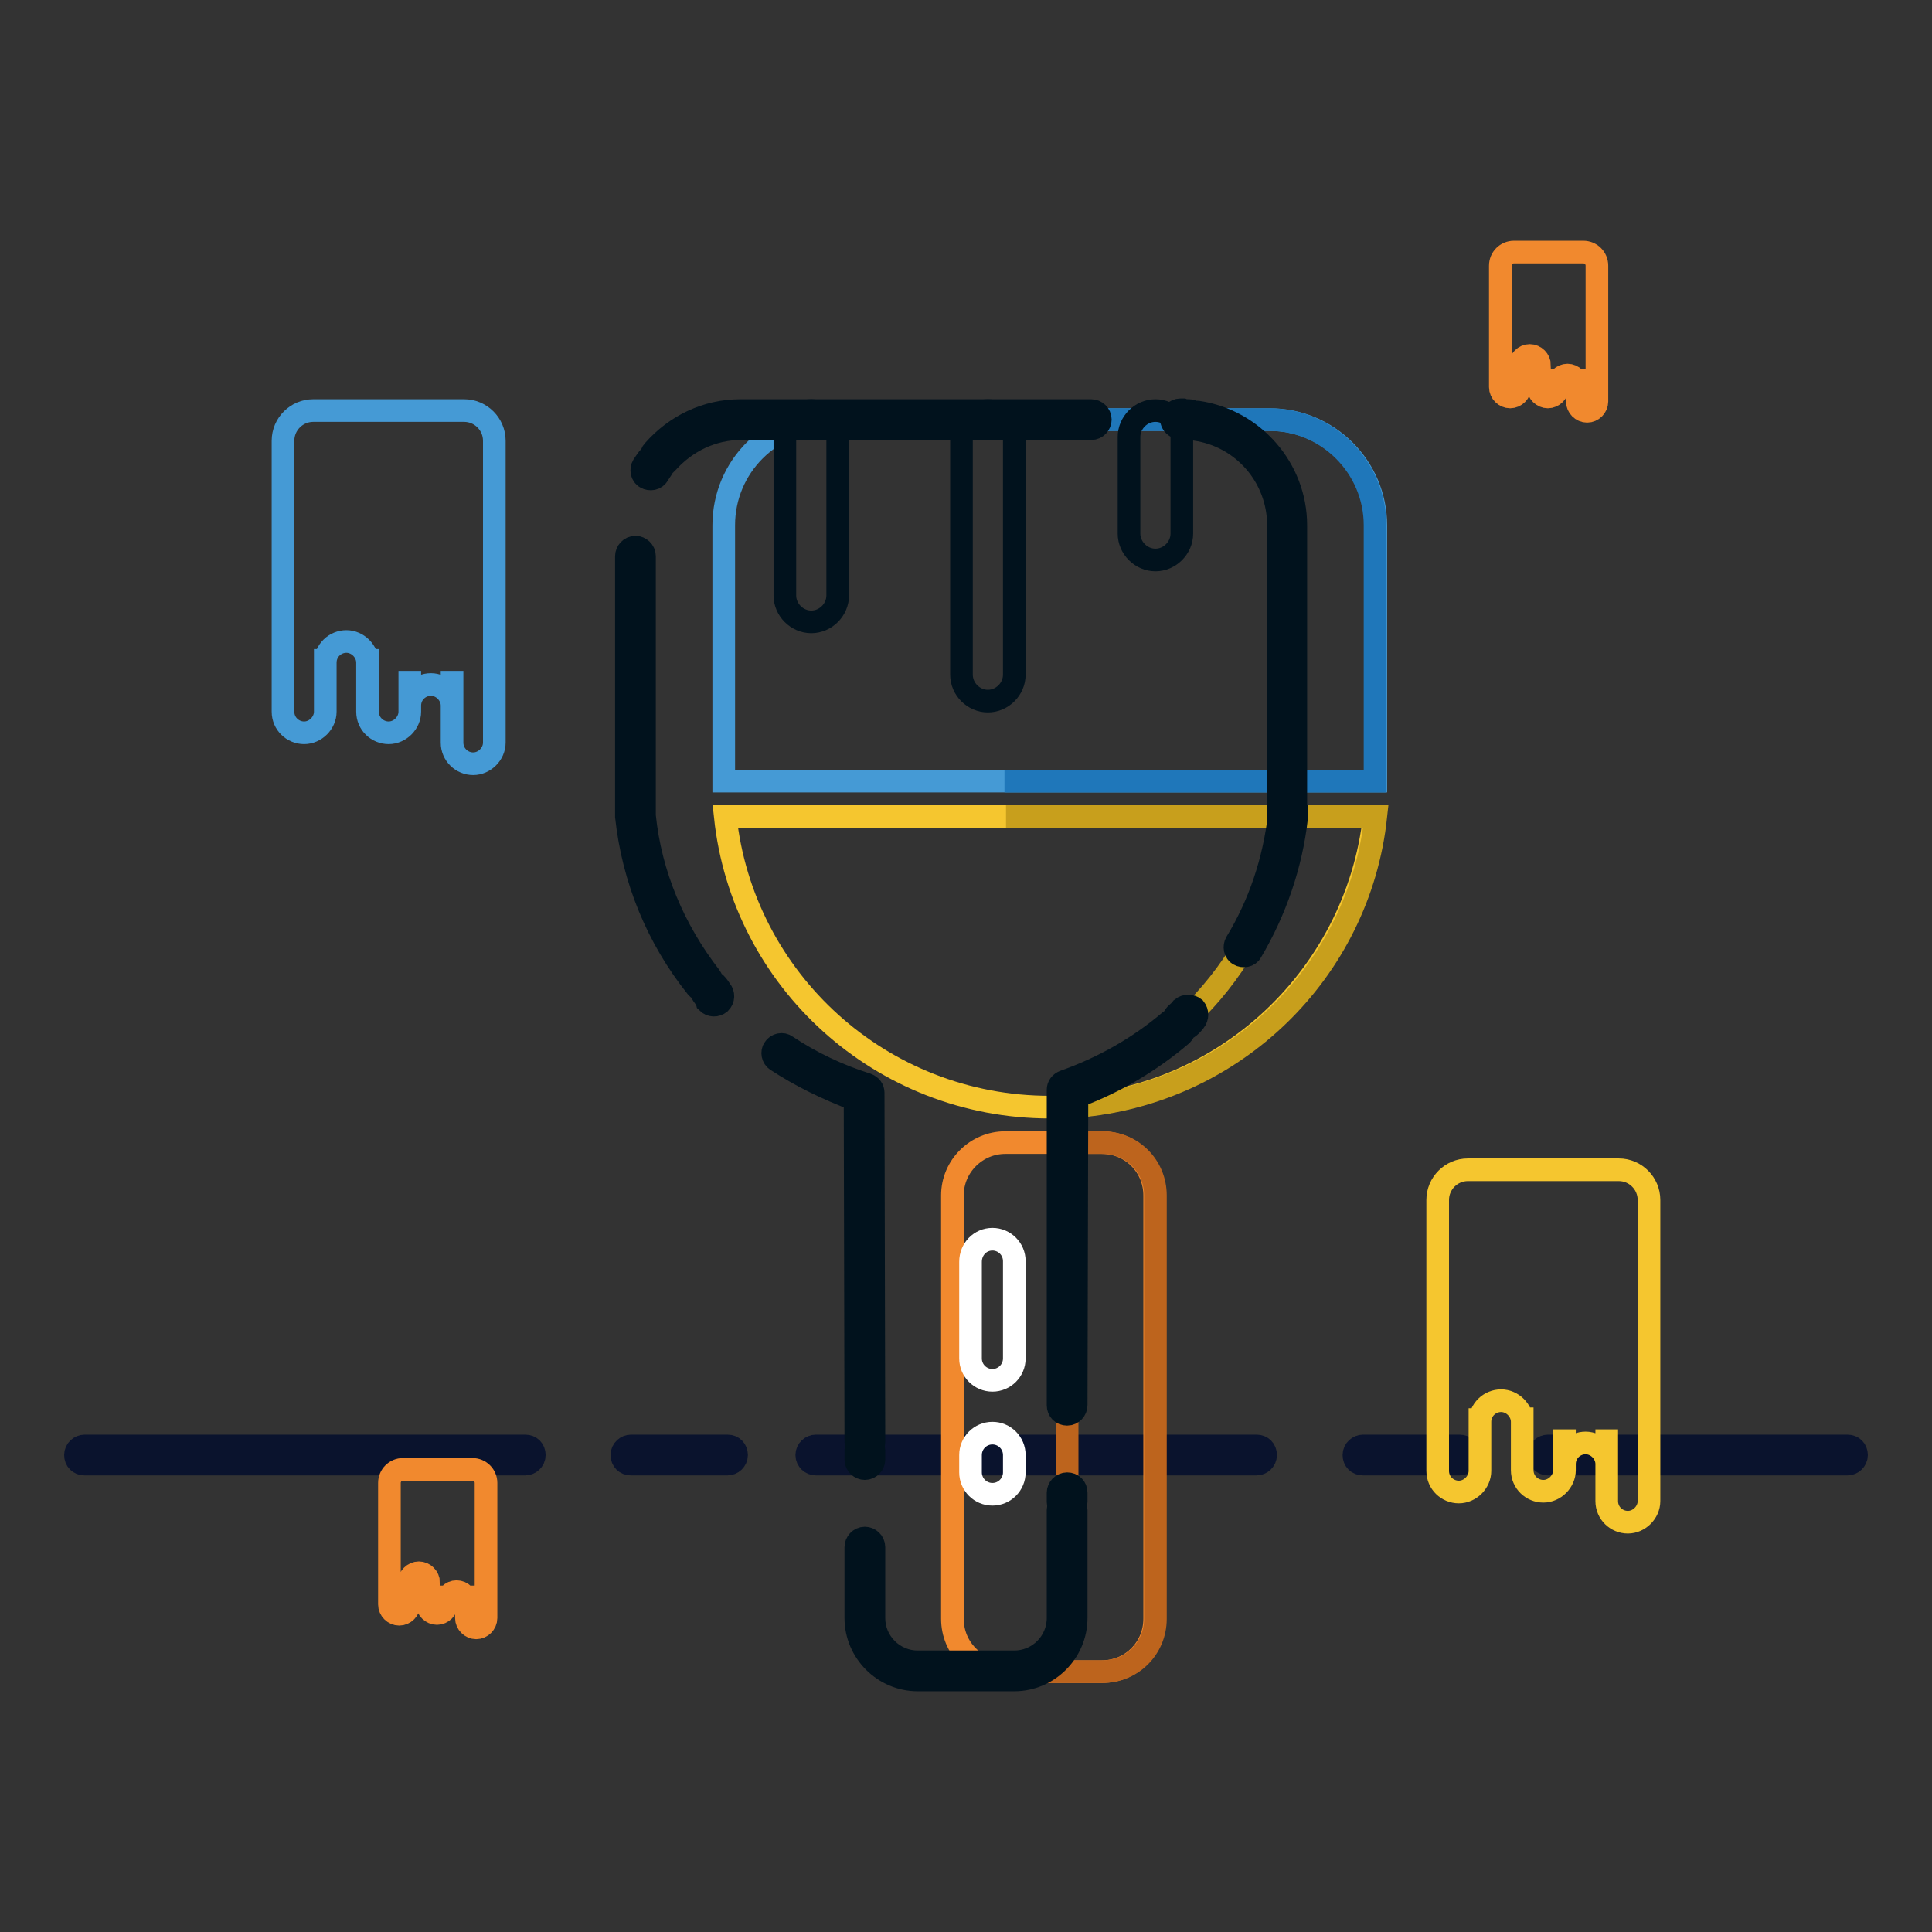 <?xml version="1.0" encoding="utf-8"?>
<!-- Svg Vector Icons : http://www.onlinewebfonts.com/icon -->
<!DOCTYPE svg PUBLIC "-//W3C//DTD SVG 1.1//EN" "http://www.w3.org/Graphics/SVG/1.1/DTD/svg11.dtd">
<svg version="1.1" xmlns="http://www.w3.org/2000/svg" xmlns:xlink="http://www.w3.org/1999/xlink" x="0px" y="0px" viewBox="0 0 256 256" enable-background="new 0 0 256 256" xml:space="preserve">
<rect x="0" y="0" width="256" height="256" fill="#333333" stroke="none"/>
<g> <path stroke-width="3" fill-opacity="0" stroke="#0a132d"  d="M11.2,194h58.4c0.6,0,1.2-0.5,1.2-1.2s-0.5-1.2-1.2-1.2H11.2c-0.6,0-1.2,0.5-1.2,1.2S10.5,194,11.2,194z  M83.6,194h12.8c0.6,0,1.2-0.5,1.2-1.2s-0.5-1.2-1.2-1.2H83.6c-0.6,0-1.2,0.5-1.2,1.2S82.9,194,83.6,194z M108.1,194h58.4 c0.6,0,1.2-0.5,1.2-1.2s-0.5-1.2-1.2-1.2h-58.4c-0.6,0-1.2,0.5-1.2,1.2S107.5,194,108.1,194z M180.6,194h12.8 c0.6,0,1.2-0.5,1.2-1.2s-0.5-1.2-1.2-1.2h-12.8c-0.6,0-1.2,0.5-1.2,1.2S179.9,194,180.6,194z M205.1,194h39.7 c0.6,0,1.2-0.5,1.2-1.2s-0.5-1.2-1.2-1.2h-39.7c-0.6,0-1.2,0.5-1.2,1.2S204.5,194,205.1,194z"/> <path stroke-width="3" fill-opacity="0" stroke="#459ad5"  d="M109.9,55.6h58.4c7.7,0,14,6.3,14,14v33.9H95.9V69.6C95.9,61.8,102.2,55.6,109.9,55.6z"/> <path stroke-width="3" fill-opacity="0" stroke="#1f77ba"  d="M133.2,55.6h35c7.7,0,14,6.3,14,14v33.9h-49.1h37.4V69.6c0-7.7-6.3-14-14-14L133.2,55.6L133.2,55.6z"/> <path stroke-width="3" fill-opacity="0" stroke="#f5c62f"  d="M96.1,108.2c2.3,21.7,20.7,38.5,43,38.5c22.3,0,40.6-16.9,43-38.5H96.1z"/> <path stroke-width="3" fill-opacity="0" stroke="#c89f1c"  d="M142.7,146.6c20.8-1.7,37.4-17.9,39.6-38.4h-49h37.3c-1.8,16.6-13,30.4-28.2,35.9 C142.6,144.9,142.7,145.7,142.7,146.6L142.7,146.6z"/> <path stroke-width="3" fill-opacity="0" stroke="#f1892e"  d="M133.2,151.4h12.8c3.9,0,7,3.1,7,7v56.1c0,3.9-3.1,7-7,7h-12.8c-3.9,0-7-3.1-7-7v-56.1 C126.2,154.5,129.4,151.4,133.2,151.4z"/> <path stroke-width="3" fill-opacity="0" stroke="#bd641d"  d="M141,151.4h5.1c3.9,0,7,3.1,7,7v56.1c0,3.9-3.1,7-7,7h-12.3h0.6c3.9,0,7-3.1,7-7v-60.7 C141.4,152.9,141.3,152.1,141,151.4L141,151.4z"/> <path stroke-width="3" fill-opacity="0" stroke="#01121d"  d="M171.8,108.2c0,0.6-0.5,1.2-1.2,1.2c-0.6,0-1.2-0.5-1.2-1.2V69.6c0-6.4-4.7-11.8-11-12.7 c-0.6-0.1-1.1-0.7-1-1.3c0.1-0.6,0.7-1.1,1.3-1c7.4,1.1,13,7.5,13,15V108.2L171.8,108.2z M157.6,54.4c0.6,0,1.1,0.6,1.1,1.2 c0,0.6-0.6,1.1-1.2,1.1c-0.3,0-0.5,0-0.8,0h-0.3c-0.6,0-1.2-0.5-1.2-1.2c0-0.6,0.5-1.2,1.2-1.2h0.3 C156.9,54.4,157.3,54.4,157.6,54.4L157.6,54.4z M144.6,54.4c0.6,0,1.2,0.5,1.2,1.2c0,0.6-0.5,1.2-1.2,1.2H98.2 c-3.8,0-7.3,1.7-9.8,4.5c-0.4,0.5-1.2,0.6-1.7,0.1c-0.5-0.4-0.6-1.2-0.1-1.7c2.9-3.3,7-5.3,11.5-5.3H144.6z M85.9,60.7 c0.4-0.5,1.1-0.6,1.6-0.3c0.5,0.4,0.6,1.1,0.3,1.6c-0.2,0.3-0.4,0.6-0.6,0.9c-0.3,0.6-1.1,0.7-1.6,0.4c-0.6-0.3-0.7-1.1-0.4-1.6 C85.4,61.4,85.6,61.1,85.9,60.7z M94.1,129.4c0.4,0.5,0.3,1.2-0.2,1.6c-0.5,0.4-1.2,0.3-1.6-0.2c-5.2-6.5-8.4-14.3-9.3-22.6V73.7 c0-0.6,0.5-1.2,1.2-1.2c0.6,0,1.2,0.5,1.2,1.2v34.4C86.2,115.9,89.3,123.2,94.1,129.4z M93.1,131.8c-0.4-0.5-0.3-1.2,0.1-1.6 c0.5-0.4,1.2-0.3,1.6,0.1c0.3,0.3,0.5,0.6,0.7,0.9c0.4,0.5,0.4,1.2-0.1,1.7c-0.5,0.4-1.2,0.4-1.7-0.1 C93.6,132.4,93.3,132.1,93.1,131.8z M102.9,140.5c-0.5-0.3-0.7-1.1-0.3-1.6c0.3-0.5,1.1-0.7,1.6-0.3c3.3,2.2,6.9,3.9,10.7,5.1 c0.5,0.2,0.8,0.6,0.8,1.1l0.1,46.3c0,0.6-0.5,1.2-1.2,1.2c-0.6,0-1.2-0.5-1.2-1.2l-0.1-45.4C109.6,144.3,106.1,142.6,102.9,140.5z  M113.4,192.2c0-0.6,0.5-1.2,1.2-1.2c0.6,0,1.2,0.5,1.2,1.2v1.2c0,0.6-0.5,1.2-1.2,1.2c-0.6,0-1.2-0.5-1.2-1.2V192.2z M113.4,205 c0-0.6,0.5-1.2,1.2-1.2c0.6,0,1.2,0.5,1.2,1.2v9.4c0,3.2,2.6,5.8,5.8,5.8h12.8c3.2,0,5.8-2.6,5.8-5.8v-14.3c0-0.6,0.5-1.2,1.2-1.2 s1.2,0.5,1.2,1.2v14.3c0,4.5-3.7,8.2-8.2,8.2h-12.8c-4.5,0-8.2-3.7-8.2-8.2L113.4,205L113.4,205z M142.6,199c0,0.6-0.5,1.2-1.2,1.2 s-1.2-0.5-1.2-1.2v-1.2c0-0.6,0.5-1.2,1.2-1.2s1.2,0.5,1.2,1.2V199z M142.6,186.2c0,0.6-0.5,1.2-1.2,1.2s-1.2-0.5-1.2-1.2v-41.8 c0-0.5,0.3-0.9,0.8-1.1c5.1-1.8,9.9-4.5,14-8c0.5-0.4,1.2-0.4,1.7,0.1c0.4,0.5,0.4,1.2-0.1,1.7c-4.1,3.5-8.8,6.3-13.9,8.2 L142.6,186.2L142.6,186.2z M157.4,136.2c-0.5,0.4-1.2,0.4-1.7-0.1c-0.4-0.5-0.4-1.2,0.1-1.7c0.3-0.3,0.6-0.5,0.8-0.8 c0.5-0.4,1.2-0.4,1.7,0c0.4,0.5,0.4,1.2,0,1.7C158,135.7,157.7,136,157.4,136.2L157.4,136.2z M165.8,126.1 c-0.3,0.6-1.1,0.7-1.6,0.4c-0.6-0.3-0.7-1.1-0.4-1.6c3.1-5.1,5-10.8,5.7-16.8c0.1-0.6,0.6-1.1,1.3-1c0.6,0.1,1.1,0.6,1,1.3 C171.1,114.6,169,120.7,165.8,126.1L165.8,126.1z"/> <path stroke-width="3" fill-opacity="0" stroke="#01121d"  d="M107.5,54.4c1.9,0,3.5,1.6,3.5,3.5v21c0,1.9-1.6,3.5-3.5,3.5c-1.9,0-3.5-1.6-3.5-3.5v-21 C104,56,105.6,54.4,107.5,54.4z M130.9,54.4c1.9,0,3.5,1.6,3.5,3.5v31.5c0,1.9-1.6,3.5-3.5,3.5s-3.5-1.6-3.5-3.5V57.9 C127.4,56,129,54.4,130.9,54.4z M153.1,54.4c1.9,0,3.5,1.6,3.5,3.5v12.8c0,1.9-1.6,3.5-3.5,3.5c-1.9,0-3.5-1.6-3.5-3.5V57.9 C149.6,56,151.2,54.4,153.1,54.4z"/> <path stroke-width="3" fill-opacity="0" stroke="#ffffff"  d="M131.5,164.2c1.6,0,2.9,1.3,2.9,2.9V180c0,1.6-1.3,2.9-2.9,2.9c-1.6,0-2.9-1.3-2.9-2.9v-12.8 C128.6,165.5,129.9,164.2,131.5,164.2z M131.5,189.9c1.6,0,2.9,1.3,2.9,2.9v2.3c0,1.6-1.3,2.9-2.9,2.9c-1.6,0-2.9-1.3-2.9-2.9v-2.3 C128.6,191.2,129.9,189.9,131.5,189.9z"/> <path stroke-width="3" fill-opacity="0" stroke="#459ad5"  d="M48.7,88.2V86v8.3c0,1.6,1.3,2.8,2.8,2.8c1.5,0,2.8-1.3,2.8-2.8v-5.4v5v-0.4c0-1.6,1.3-2.8,2.8-2.8 c1.5,0,2.8,1.3,2.8,2.8v0.4v-5v9.5c0,1.6,1.3,2.8,2.8,2.8s2.8-1.3,2.8-2.8V58.4c0-2.2-1.8-4-4-4h-20c-2.2,0-4,1.8-4,4v35.9 c0,1.6,1.3,2.8,2.8,2.8c1.5,0,2.8-1.3,2.8-2.8V86v2.2v-0.4c0-1.6,1.3-2.8,2.8-2.8s2.8,1.3,2.8,2.8L48.7,88.2L48.7,88.2z"/> <path stroke-width="3" fill-opacity="0" stroke="#f5c62f"  d="M201.7,188.7v-2.2v8.3c0,1.6,1.3,2.8,2.8,2.8c1.5,0,2.8-1.3,2.8-2.8v-5.4v5v-0.4c0-1.6,1.3-2.8,2.8-2.8 s2.8,1.3,2.8,2.8v0.4v-5v9.5c0,1.6,1.3,2.8,2.8,2.8c1.5,0,2.8-1.3,2.8-2.8v-39.9c0-2.2-1.8-4-4-4h-20c-2.2,0-4,1.8-4,4v35.9 c0,1.6,1.3,2.8,2.8,2.8s2.8-1.3,2.8-2.8v-8.3v2.2v-0.4c0-1.6,1.3-2.8,2.8-2.8c1.5,0,2.8,1.3,2.8,2.8L201.7,188.7L201.7,188.7 L201.7,188.7z"/> <path stroke-width="3" fill-opacity="0" stroke="#f1892e"  d="M56.6,209.8v-1v3.7c0,0.7,0.6,1.3,1.3,1.3s1.3-0.6,1.3-1.3v-2.4v2.3v-0.2c0-0.7,0.6-1.3,1.3-1.3 c0.7,0,1.3,0.6,1.3,1.3v0.2v-2.3v4.3c0,0.7,0.6,1.3,1.3,1.3c0.7,0,1.3-0.6,1.3-1.3v-17.9c0-1-0.8-1.8-1.8-1.8h-9.2 c-1,0-1.8,0.8-1.8,1.8v16.1c0,0.7,0.6,1.3,1.3,1.3c0.7,0,1.3-0.6,1.3-1.3v-3.7v1v-0.2c0-0.7,0.6-1.3,1.3-1.3c0.7,0,1.3,0.6,1.3,1.3 L56.6,209.8L56.6,209.8L56.6,209.8z M203.8,48.6v-1v3.7c0,0.7,0.6,1.3,1.3,1.3c0.7,0,1.3-0.6,1.3-1.3v-2.4v2.3V51 c0-0.7,0.6-1.3,1.3-1.3c0.7,0,1.3,0.6,1.3,1.3v0.2v-2.3v4.3c0,0.7,0.6,1.3,1.3,1.3c0.7,0,1.3-0.6,1.3-1.3V35.2c0-1-0.8-1.8-1.8-1.8 h-9.2c-1,0-1.8,0.8-1.8,1.8v16.1c0,0.7,0.6,1.3,1.3,1.3c0.7,0,1.3-0.6,1.3-1.3v-3.7v1v-0.2c0-0.7,0.6-1.3,1.3-1.3s1.3,0.6,1.3,1.3 L203.8,48.6L203.8,48.6L203.8,48.6z"/></g>
</svg>